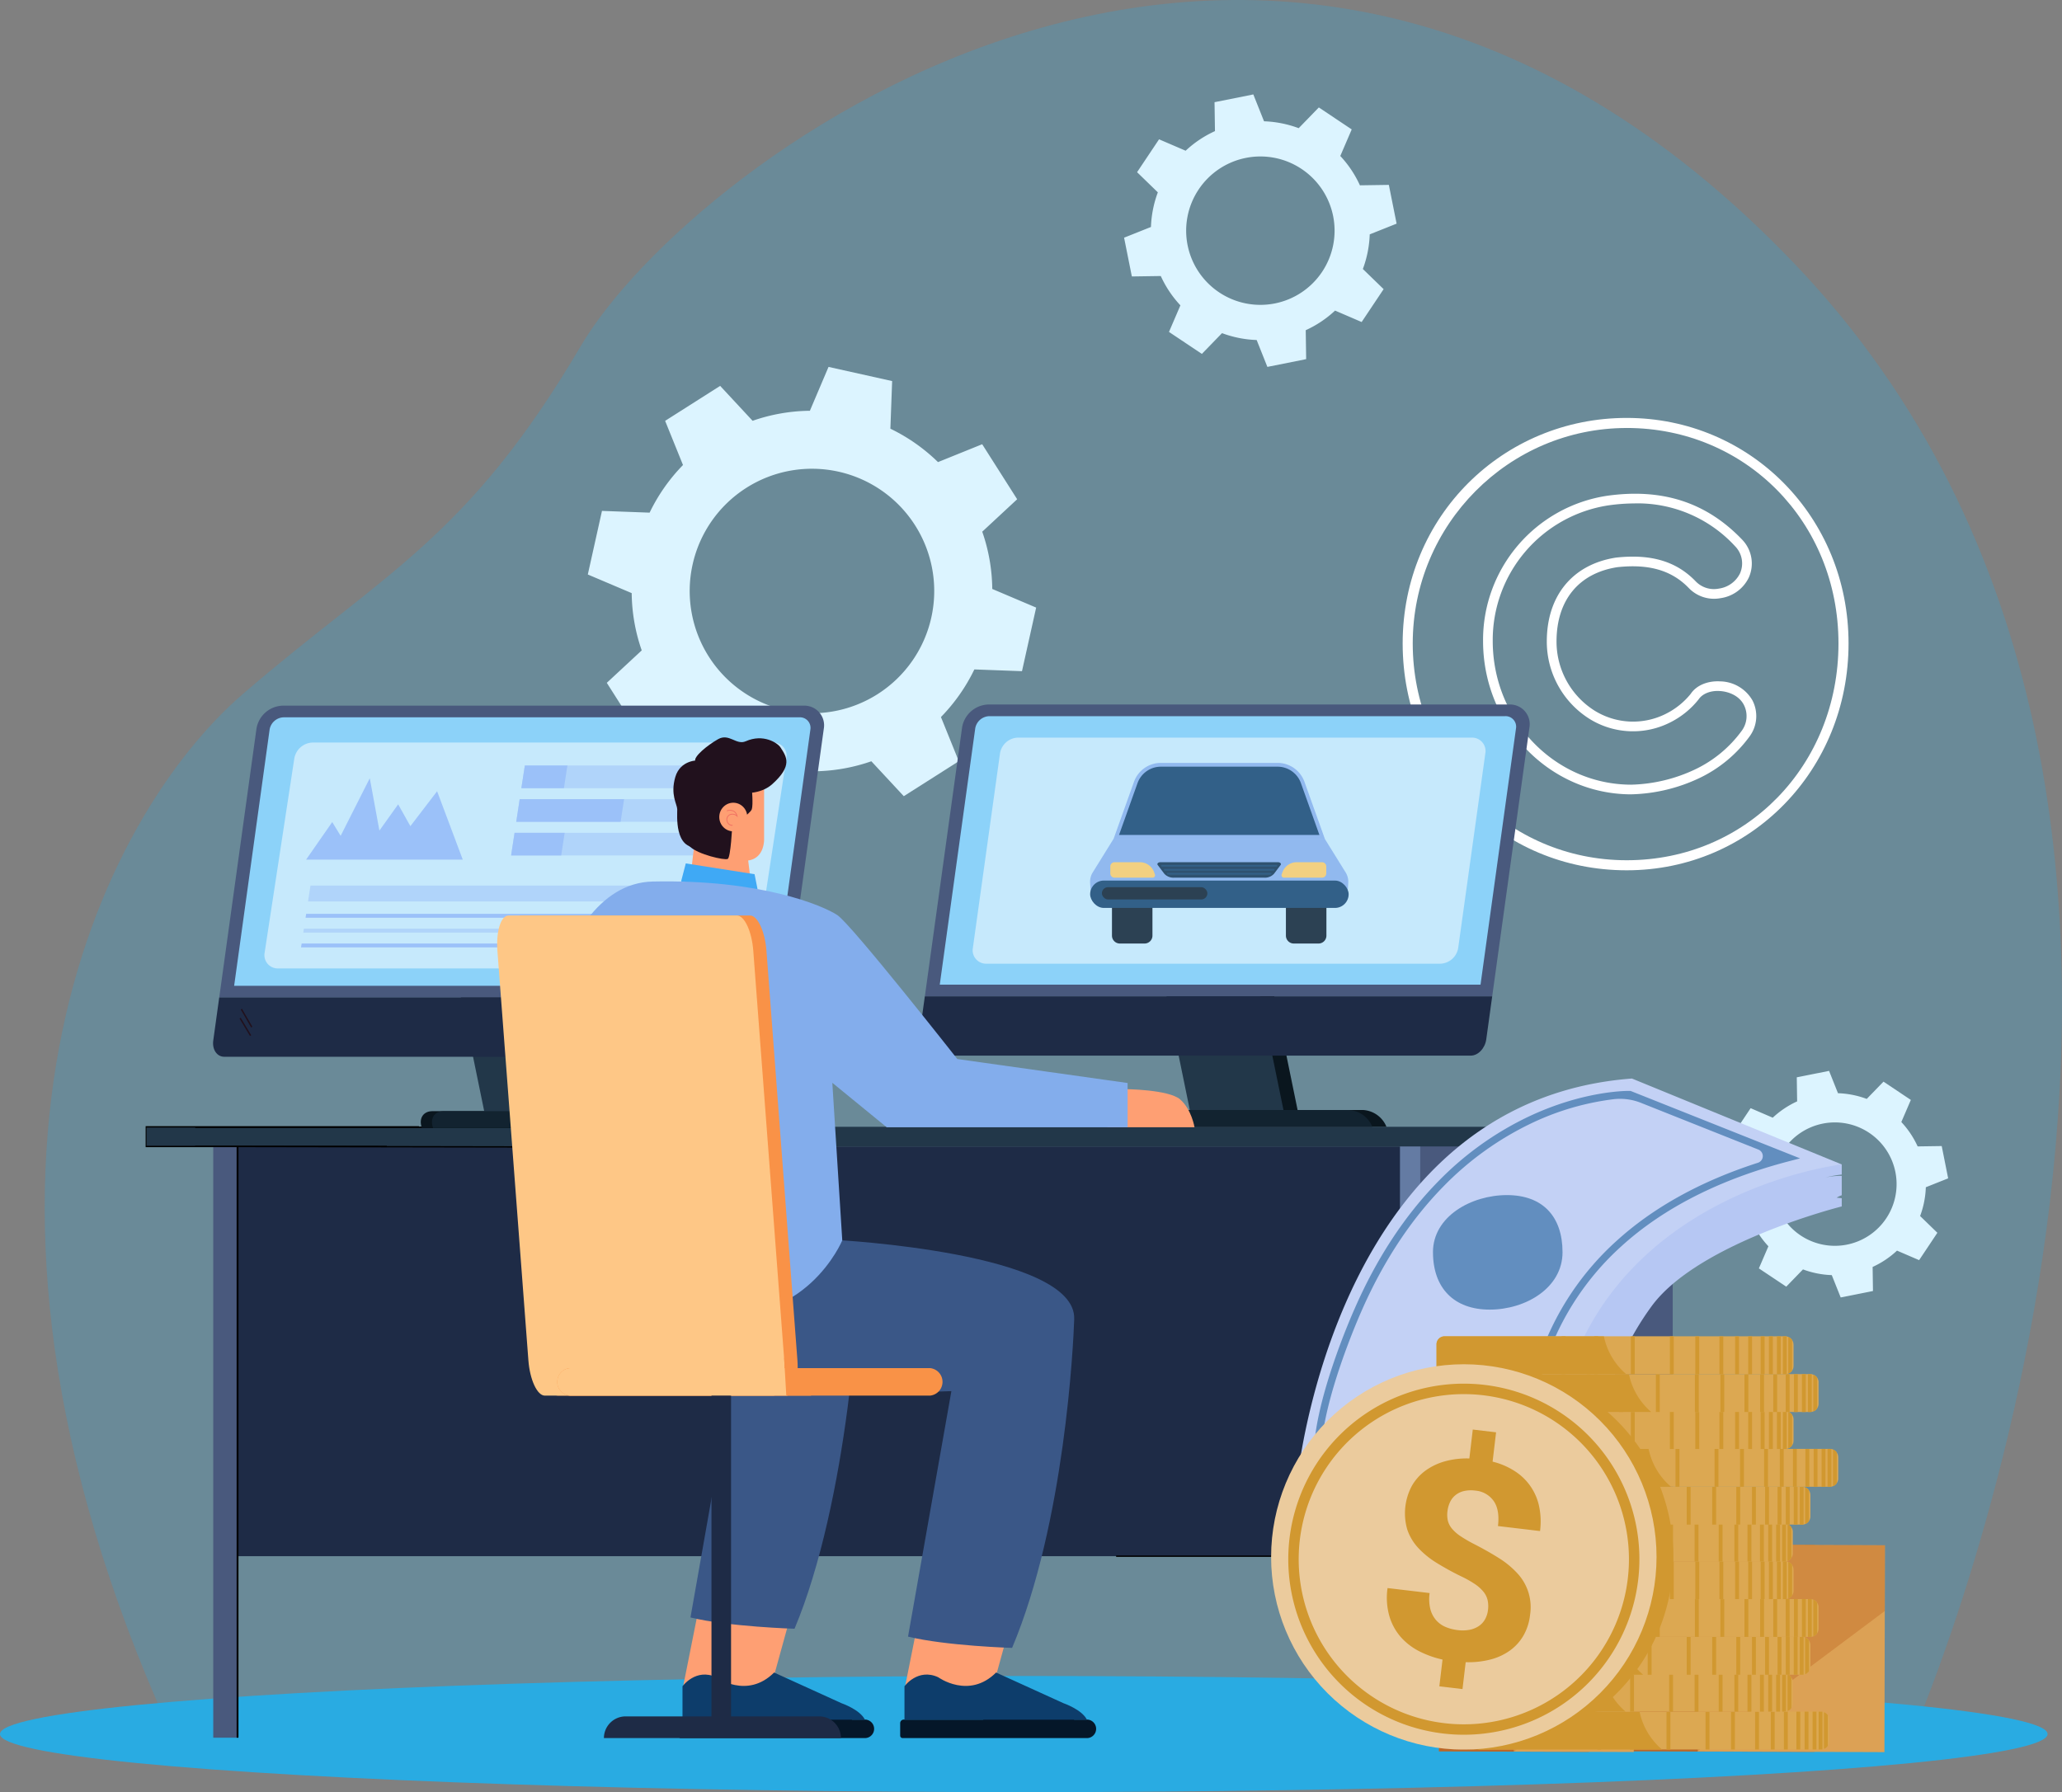 <svg id="fce-vector-graphic" xmlns="http://www.w3.org/2000/svg" xmlns:xlink="http://www.w3.org/1999/xlink" width="547.691" height="476.082" viewBox="0 0 547.691 476.082">
  <rect x="0" y="0" width="547.691" height="476.082" fill="#808080" stroke="none"/>
  <defs>
    <clipPath id="clip-path">
      <rect id="Rectangle_1802" data-name="Rectangle 1802" width="174.335" height="183.672" fill="none"/>
    </clipPath>
    <clipPath id="clip-path-2">
      <rect id="Rectangle_1801" data-name="Rectangle 1801" width="49.874" height="54.957" fill="none"/>
    </clipPath>
    <clipPath id="clip-path-3">
      <rect id="Rectangle_1803" data-name="Rectangle 1803" width="32.049" height="35.312" fill="none"/>
    </clipPath>
    <clipPath id="clip-path-4">
      <path id="Path_7802" data-name="Path 7802" d="M594.6,735.681A51.188,51.188,0,1,0,645.795,684.5h-.007A51.187,51.187,0,0,0,594.6,735.681" transform="translate(-594.6 -684.5)" fill="none"/>
    </clipPath>
    <linearGradient id="linear-gradient" x1="-21.81" y1="2.058" x2="-21.81" y2="2.058" gradientUnits="objectBoundingBox">
      <stop offset="0" stop-color="#dca852"/>
      <stop offset="1" stop-color="#f9ede8"/>
    </linearGradient>
    <clipPath id="clip-path-5">
      <rect id="Rectangle_1804" data-name="Rectangle 1804" width="97.617" height="99.41" fill="none"/>
    </clipPath>
  </defs>
  <g id="_3" data-name="3" transform="translate(-93.79 -146.903)" style="isolation: isolate">
    <g id="Layer_1" transform="translate(93.79 146.903)">
      <path id="Path_7754" data-name="Path 7754" d="M607.965,606.664S714.783,361.732,576,216.783s-293.214-27.249-322.216,22.051c-30.236,51.39-52.5,60.282-89.709,92.4S77.45,458.048,144.636,606.664c259.79-.384,463.336,0,463.336,0Z" transform="translate(-99.528 -146.903)" fill="#29abe2" opacity="0.25"/>
      <ellipse id="Ellipse_153" cx="271.931" cy="15.425" rx="271.931" ry="15.425" transform="translate(0 445.233)" fill="#29abe2"/>
      <path id="Path_7755" data-name="Path 7755" d="M705.937,431.761c-33.37,0-59.507-26.474-59.507-60.276s26.7-59.9,59.507-59.9,58.927,26.312,58.927,59.9S738.977,431.761,705.937,431.761Zm0-117.5c-31.334,0-56.831,25.672-56.831,57.229s24.964,57.6,56.831,57.6,56.251-25.3,56.251-57.6S737.481,314.256,705.937,314.256Z" transform="translate(-273.868 -200.563)" fill="#fff"/>
      <path id="Path_7756" data-name="Path 7756" d="M717.494,421.322c-21.714,0-39.384-18.269-39.384-40.732a38.737,38.737,0,0,1,32.9-38.575c14.69-2.076,26.433,1.733,35.919,11.649a9.121,9.121,0,0,1,1.766,10.065,9.852,9.852,0,0,1-7.523,5.481,9.307,9.307,0,0,1-8.366-2.636c-4.524-4.733-10.571-6.512-19.011-5.6-10.254,1.571-16.173,8.771-16.173,19.746a21.691,21.691,0,0,0,10.092,18.357,19.368,19.368,0,0,0,19.193.728,19.858,19.858,0,0,0,6.357-5.177c1.476-2.231,4.443-3.506,7.84-3.317a10.094,10.094,0,0,1,8.562,5.056h0a9.1,9.1,0,0,1-.762,9.566,35.27,35.27,0,0,1-13.368,11.083,44.571,44.571,0,0,1-18.034,4.3Zm.944-77.284a50.468,50.468,0,0,0-7.052.519,36.187,36.187,0,0,0-30.707,36.033c0,21.04,16.517,38.164,36.822,38.164a41.957,41.957,0,0,0,16.935-4.058,32.677,32.677,0,0,0,12.371-10.247,6.573,6.573,0,0,0,.573-6.9c-1.3-2.521-4.166-3.553-6.418-3.674-2.488-.155-4.611.728-5.622,2.252a22.447,22.447,0,0,1-7.281,5.966,21.888,21.888,0,0,1-21.708-.836,24.259,24.259,0,0,1-11.312-20.535c0-12.2,6.883-20.528,18.4-22.294,9.35-1.018,16.078,1.011,21.215,6.377a6.707,6.707,0,0,0,6.088,1.861,7.372,7.372,0,0,0,5.6-4.011,6.512,6.512,0,0,0-1.308-7.261,35.187,35.187,0,0,0-26.6-11.366Z" transform="translate(-284.191 -210.302)" fill="#fff"/>
      <path id="Path_7757" data-name="Path 7757" d="M583.048,193.076a29.114,29.114,0,0,0-9.2-1.827l-2.845-7.139-5.151,1.031-5.151,1.031.115,7.685a28.943,28.943,0,0,0-7.793,5.211l-7.058-3.034-2.919,4.368-2.919,4.368,5.515,5.353a29.117,29.117,0,0,0-1.827,9.2l-7.139,2.845,1.031,5.15,1.031,5.15,7.685-.115a28.943,28.943,0,0,0,5.211,7.793l-3.034,7.058,4.368,2.919,4.369,2.919,5.353-5.515a29.114,29.114,0,0,0,9.2,1.827l2.845,7.139,5.151-1.031,5.151-1.031-.115-7.685a28.942,28.942,0,0,0,7.793-5.211l7.058,3.04,2.919-4.368,2.919-4.368-5.515-5.353a29.114,29.114,0,0,0,1.827-9.2l7.139-2.845-1.031-5.15L607,208.143l-7.685.115a28.945,28.945,0,0,0-5.211-7.793l3.034-7.058-4.369-2.919-4.368-2.919-5.353,5.515Zm6.222,38.17a19.711,19.711,0,1,1-5.454-27.337A19.708,19.708,0,0,1,589.27,231.246Z" transform="translate(-238.106 -159.027)" fill="#dcf4ff"/>
      <g id="Group_3137" data-name="Group 3137" transform="translate(457.268 284.482)" style="mix-blend-mode: multiply;isolation: isolate">
        <path id="Path_7758" data-name="Path 7758" d="M810.641,576.339A24.159,24.159,0,0,0,803,574.823l-2.366-5.932-4.288.856-4.288.856.094,6.391a24.075,24.075,0,0,0-6.479,4.335L779.8,578.8l-2.427,3.634-2.427,3.634,4.584,4.449a24.158,24.158,0,0,0-1.517,7.645l-5.932,2.366.856,4.288.856,4.288,6.391-.094a24.074,24.074,0,0,0,4.335,6.479l-2.528,5.872,3.634,2.427,3.634,2.427,4.449-4.584a24.158,24.158,0,0,0,7.645,1.517l2.366,5.932,4.288-.856,4.288-.856-.094-6.391a24.075,24.075,0,0,0,6.479-4.335l5.872,2.528,2.427-3.634L829.4,611.9l-4.584-4.449a24.157,24.157,0,0,0,1.517-7.645l5.932-2.366-.856-4.288-.856-4.288-6.391.094a24.074,24.074,0,0,0-4.335-6.479l2.528-5.872-3.634-2.427-3.634-2.427Zm5.171,31.732a16.391,16.391,0,1,1-4.537-22.732,16.393,16.393,0,0,1,4.537,22.732Z" transform="translate(-772.08 -568.89)" fill="#dcf4ff"/>
      </g>
      <path id="Path_7759" data-name="Path 7759" d="M384.368,303.136a47.616,47.616,0,0,0-15.216,2.663l-8.616-9.276-7.308,4.645-7.308,4.645,4.746,11.737A47.738,47.738,0,0,0,341.8,330.2l-12.654-.465-1.881,8.447-1.881,8.447,11.656,4.948a47.615,47.615,0,0,0,2.663,15.216l-9.276,8.616,4.645,7.308,4.645,7.308,11.737-4.746a47.737,47.737,0,0,0,12.647,8.872l-.465,12.654,8.447,1.881,8.447,1.881,4.948-11.656a47.616,47.616,0,0,0,15.216-2.663l8.616,9.276,7.308-4.645,7.308-4.645-4.746-11.737a47.738,47.738,0,0,0,8.872-12.647l12.654.465,1.881-8.447,1.881-8.447-11.656-4.948a47.615,47.615,0,0,0-2.663-15.216l9.276-8.616-4.645-7.308-4.645-7.308-11.737,4.746a47.737,47.737,0,0,0-12.647-8.872l.465-12.654-8.447-1.881-8.447-1.881Zm32.251,54.936a32.475,32.475,0,1,1-24.64-38.757A32.474,32.474,0,0,1,416.619,358.072Z" transform="translate(-169.254 -194.013)" fill="#dcf4ff"/>
      <rect id="Rectangle_1788" data-name="Rectangle 1788" width="359.342" height="108.848" transform="translate(419.213 413.407) rotate(180)" fill="#1e2b46"/>
      <rect id="Rectangle_1789" data-name="Rectangle 1789" width="419.051" height="5.218" transform="translate(457.855 304.558) rotate(180)" fill="#223749"/>
      <rect id="Rectangle_1790" data-name="Rectangle 1790" width="67.058" height="157.063" transform="translate(377.24 304.565)" fill="#49597d"/>
      <rect id="Rectangle_1791" data-name="Rectangle 1791" width="5.393" height="157.063" transform="translate(371.847 304.565)" fill="#647ba3"/>
      <rect id="Rectangle_1792" data-name="Rectangle 1792" width="6.452" height="157.063" transform="translate(56.642 304.565)" fill="#49597d"/>
      <rect id="Rectangle_1793" data-name="Rectangle 1793" width="134.992" height="0.364" transform="translate(51.849 299.28)"/>
      <rect id="Rectangle_1794" data-name="Rectangle 1794" width="0.364" height="135.241" transform="translate(51.851 304.715) rotate(-89.9)"/>
      <path id="Path_7760" data-name="Path 7760" d="M151.17,596.252h64.064v-.364H151.413v-4.854h72.35v-.364H151.17Z" transform="translate(-112.487 -291.505)"/>
      <path id="Path_7761" data-name="Path 7761" d="M752.6,634.258h.364s-.027-34.982-.027-35.588h-.364C752.57,599.27,752.6,634.258,752.6,634.258Z" transform="translate(-308.454 -294.112)"/>
      <path id="Path_7762" data-name="Path 7762" d="M662.473,615.007l6.128-5.488-.243-.27-6.128,5.488Z" transform="translate(-279.017 -297.559)"/>
      <path id="Path_7763" data-name="Path 7763" d="M661.323,621.267l6.128-5.488-.243-.27L661.08,621Z" transform="translate(-278.642 -299.599)"/>
      <rect id="Rectangle_1795" data-name="Rectangle 1795" width="75.383" height="0.364" transform="translate(296.457 413.225)"/>
      <rect id="Rectangle_1796" data-name="Rectangle 1796" width="0.492" height="157.063" transform="translate(62.851 304.565)"/>
      <path id="Path_7764" data-name="Path 7764" d="M262.66,561.019h17.521L270.1,511.88h24.876l10.079,49.139h17.467a7.162,7.162,0,0,1,6.135,4.456H259.882c-.924-2.461.317-4.456,2.784-4.456Z" transform="translate(-147.812 -265.831)" fill="#0a161e"/>
      <path id="Path_7765" data-name="Path 7765" d="M280.305,563.992h24.876L294.489,511.88H269.62Z" transform="translate(-151.084 -265.831)" fill="#223749"/>
      <path id="Path_7766" data-name="Path 7766" d="M180.17,502.5l9.883-71.386a7.29,7.29,0,0,1,6.991-6.141h138.41a5.226,5.226,0,0,1,5.292,6.141L330.863,502.5Z" transform="translate(-121.937 -237.511)" fill="#49597d"/>
      <path id="Path_7767" data-name="Path 7767" d="M330.07,539.97l-1.584,11.44c-.33,2.38-2.171,4.308-4.112,4.308H180.705c-1.942,0-3.243-1.928-2.919-4.308l1.584-11.44H330.063Z" transform="translate(-121.144 -274.984)" fill="#1e2b46"/>
      <path id="Path_7768" data-name="Path 7768" d="M186.04,500.9l9.425-68.1a3.9,3.9,0,0,1,3.8-3.229H336.2a2.8,2.8,0,0,1,2.9,3.229l-9.425,68.1H186.04Z" transform="translate(-123.85 -239.013)" fill="#8cd2f9"/>
      <path id="Path_7769" data-name="Path 7769" d="M264.3,589.226c-.924-2.461.317-4.456,2.784-4.456h59.858a7.162,7.162,0,0,1,6.135,4.456H264.3Z" transform="translate(-149.252 -289.582)" fill="#122330"/>
      <path id="Path_7770" data-name="Path 7770" d="M191.414,549.4l.324-.209-2.771-4.773-.317.209Z" transform="translate(-124.7 -276.434)" fill="#21111d"/>
      <path id="Path_7771" data-name="Path 7771" d="M190.944,552.811l.324-.216-2.791-4.645-.317.216Z" transform="translate(-124.541 -277.584)" fill="#21111d"/>
      <path id="Path_7772" data-name="Path 7772" d="M323.873,499.513H201.609a3.531,3.531,0,0,1-3.573-4.213l7.881-51.586a5.1,5.1,0,0,1,4.861-4.213H333.041a3.531,3.531,0,0,1,3.573,4.213L328.733,495.3A5.1,5.1,0,0,1,323.873,499.513Z" transform="translate(-127.742 -242.246)" fill="#fff" opacity="0.5"/>
      <path id="Path_7773" data-name="Path 7773" d="M359.931,448.55h-59.8l-.924,6.027h59.8Z" transform="translate(-160.726 -245.195)" fill="#9bc1f9" opacity="0.5"/>
      <path id="Path_7774" data-name="Path 7774" d="M357.9,461.81h-59.8l-.917,6.027h59.8Z" transform="translate(-160.068 -249.516)" fill="#9bc1f9" opacity="0.5"/>
      <path id="Path_7775" data-name="Path 7775" d="M355.874,475.07h-59.79l-.924,6.027h59.8Z" transform="translate(-159.407 -253.836)" fill="#9bc1f9" opacity="0.5"/>
      <path id="Path_7776" data-name="Path 7776" d="M311.432,448.55h-11.3l-.924,6.027h11.305Z" transform="translate(-160.726 -245.195)" fill="#9bc1f9"/>
      <path id="Path_7777" data-name="Path 7777" d="M325.835,461.81H298.107l-.917,6.027h27.721Z" transform="translate(-160.068 -249.516)" fill="#9bc1f9"/>
      <path id="Path_7778" data-name="Path 7778" d="M309.391,475.07H296.084l-.924,6.027h13.308Z" transform="translate(-159.407 -253.836)" fill="#9bc1f9"/>
      <path id="Path_7779" data-name="Path 7779" d="M214.39,475.193h41.615l-6.816-18.168-7.1,9.276-3.243-5.8-4.982,6.977-2.555-13.914-7.739,15.31-2.238-3.661Z" transform="translate(-133.088 -246.827)" fill="#9bc1f9"/>
      <path id="Path_7780" data-name="Path 7780" d="M327.022,500.08H215.16l.647-4.2H327.662Z" transform="translate(-133.339 -260.617)" fill="#9bc1f9" opacity="0.5"/>
      <path id="Path_7781" data-name="Path 7781" d="M326.042,508.051H214.18l.155-1.031H326.2Z" transform="translate(-133.019 -264.247)" fill="#9bc1f9"/>
      <path id="Path_7782" data-name="Path 7782" d="M325.152,513.895H213.29l.155-1.025H325.307Z" transform="translate(-132.729 -266.154)" fill="#9bc1f9" opacity="0.5"/>
      <path id="Path_7783" data-name="Path 7783" d="M324.252,519.735H212.39l.162-1.025H324.413Z" transform="translate(-132.436 -268.056)" fill="#9bc1f9"/>
      <path id="Path_7784" data-name="Path 7784" d="M540.66,560.559h17.521L548.1,511.42h24.876l10.079,49.139h17.467a7.162,7.162,0,0,1,6.135,4.456H537.882c-.924-2.461.317-4.456,2.784-4.456Z" transform="translate(-238.398 -265.681)" fill="#0a161e"/>
      <path id="Path_7785" data-name="Path 7785" d="M558.312,563.535h24.876L572.5,511.43H547.62Z" transform="translate(-241.671 -265.684)" fill="#223749"/>
      <path id="Path_7786" data-name="Path 7786" d="M458.18,502.047l9.883-71.386a7.29,7.29,0,0,1,6.991-6.142h138.41a5.226,5.226,0,0,1,5.292,6.142l-9.883,71.386H458.18Z" transform="translate(-212.527 -237.365)" fill="#49597d"/>
      <path id="Path_7787" data-name="Path 7787" d="M608.08,539.52,606.5,550.96c-.33,2.38-2.171,4.308-4.112,4.308H458.715c-1.942,0-3.243-1.928-2.919-4.308l1.584-11.44H608.073Z" transform="translate(-211.734 -274.837)" fill="#1e2b46"/>
      <path id="Path_7788" data-name="Path 7788" d="M464.05,500.445l9.425-68.1a3.9,3.9,0,0,1,3.8-3.229H614.21a2.8,2.8,0,0,1,2.9,3.229l-9.425,68.1H464.05Z" transform="translate(-214.44 -238.863)" fill="#8cd2f9"/>
      <path id="Path_7789" data-name="Path 7789" d="M532.312,588.776c-.924-2.461.317-4.456,2.784-4.456h59.858a7.162,7.162,0,0,1,6.135,4.456H532.312Z" transform="translate(-236.583 -289.436)" fill="#122330"/>
      <path id="Path_7790" data-name="Path 7790" d="M601.245,497.63H480.653a3.56,3.56,0,0,1-3.573-4.213l7.2-51.633a4.973,4.973,0,0,1,4.746-4.213H609.618a3.56,3.56,0,0,1,3.573,4.213l-7.2,51.633a4.973,4.973,0,0,1-4.746,4.213Z" transform="translate(-218.672 -241.617)" fill="#fff" opacity="0.5"/>
      <g id="Group_3138" data-name="Group 3138" transform="translate(289.538 202.668)" opacity="0.8">
        <path id="Path_7791" data-name="Path 7791" d="M531.907,504.32h10.746v7.6a2.1,2.1,0,0,1-2.1,2.1H534a2.1,2.1,0,0,1-2.1-2.1v-7.6h0Z" transform="translate(-526.086 -466.035)" fill="#051729"/>
        <path id="Path_7792" data-name="Path 7792" d="M600.447,504.32h10.746v7.6a2.1,2.1,0,0,1-2.1,2.1h-6.559a2.1,2.1,0,0,1-2.1-2.1v-7.6h0Z" transform="translate(-548.42 -466.035)" fill="#051729"/>
        <path id="Path_7793" data-name="Path 7793" d="M591.179,486.406,585.6,477.42H529.528l-5.575,8.986a4.717,4.717,0,0,0-.667,2.764l.2,3.222h68.163l.2-3.222a4.729,4.729,0,0,0-.667-2.764Z" transform="translate(-523.276 -457.27)" fill="#83adec"/>
        <rect id="Rectangle_1797" data-name="Rectangle 1797" width="68.662" height="7.267" rx="3.634" transform="translate(0.016 31.26)" fill="#0d3d6b"/>
        <path id="Path_7794" data-name="Path 7794" d="M609.454,490.772H599.349a.642.642,0,0,1-.607-.856l.2-.566a4.028,4.028,0,0,1,3.8-2.69h6.708a1.142,1.142,0,0,1,1.139,1.139v1.84a1.142,1.142,0,0,1-1.139,1.139Z" transform="translate(-547.855 -460.281)" fill="#fcc963"/>
        <path id="Path_7795" data-name="Path 7795" d="M532.379,490.772h10.105a.642.642,0,0,0,.607-.856l-.2-.566a4.028,4.028,0,0,0-3.8-2.69h-6.708a1.142,1.142,0,0,0-1.139,1.139v1.84a1.142,1.142,0,0,0,1.139,1.139Z" transform="translate(-525.871 -460.281)" fill="#fcc963"/>
        <path id="Path_7796" data-name="Path 7796" d="M578.173,490.772H554.24a3.325,3.325,0,0,1-2.6-1.031l-1.766-2.346c-.256-.344.142-.735.742-.735h31.173c.6,0,1,.391.742.735l-1.766,2.346a3.293,3.293,0,0,1-2.6,1.031Z" transform="translate(-531.917 -460.281)" fill="#092c4d"/>
        <path id="Path_7797" data-name="Path 7797" d="M581.893,488.188h-30.4a.227.227,0,0,1-.229-.229h0a.227.227,0,0,1,.229-.229h30.4a.227.227,0,0,1,.229.229h0A.227.227,0,0,1,581.893,488.188Z" transform="translate(-532.395 -460.629)" fill="#0d3d6b"/>
        <rect id="Rectangle_1798" data-name="Rectangle 1798" width="29.379" height="0.458" rx="0.229" transform="translate(19.607 28.166)" fill="#0d3d6b"/>
        <path id="Path_7798" data-name="Path 7798" d="M581.1,491.348H553.759a.227.227,0,0,1-.229-.229h0a.227.227,0,0,1,.229-.229H581.1a.227.227,0,0,1,.229.229h0A.227.227,0,0,1,581.1,491.348Z" transform="translate(-533.134 -461.659)" fill="#0d3d6b"/>
        <rect id="Rectangle_1799" data-name="Rectangle 1799" width="28.018" height="3.263" rx="1.631" transform="translate(3.137 33.013)" fill="#051729" style="mix-blend-mode: screen;isolation: isolate"/>
        <path id="Path_7799" data-name="Path 7799" d="M576.1,447.53h-31a7.586,7.586,0,0,0-7.146,5.036l-5.4,15.114h56.089l-5.4-15.114a7.586,7.586,0,0,0-7.146-5.036Z" transform="translate(-526.298 -447.53)" fill="#83adec"/>
        <path id="Path_7800" data-name="Path 7800" d="M534.677,467.161l4.914-13.773a6.6,6.6,0,0,1,6.2-4.368h31a6.589,6.589,0,0,1,6.2,4.368l4.915,13.773H534.67Z" transform="translate(-526.989 -448.016)" fill="#0d3d6b"/>
        <path id="Path_7801" data-name="Path 7801" d="M537.25,478.17l.8,4.031h47.709l.8-4.031Z" transform="translate(-527.83 -457.514)" fill="#83adec"/>
      </g>
      <g id="Group_3033" transform="translate(331.169 280.518)">
        <rect id="Rectangle_1800" data-name="Rectangle 1800" width="174.335" height="184.953" fill="none"/>
        <g id="Group_3032" transform="translate(0 1.274)">
          <rect id="Rectangle_1433" width="54.957" height="61.968" transform="matrix(0.003, -1, 1, 0.003, 88.797, 183.42)" fill="#ba6729"/>
          <path id="Path_7208" d="M762.66,810.507l49.611.189.135-54.957-49.611-.189Z" transform="translate(-642.911 -627.024)" fill="#dca155"/>
          <g id="Group_3016">
            <g id="Group_3140" data-name="Group 3140" clip-path="url(#clip-path)">
              <g id="Group_3015" transform="translate(119.614 128.52)">
                <g id="Group_3014" opacity="0.4">
                  <g id="Group_3013">
                    <g id="Group_3139" data-name="Group 3139" clip-path="url(#clip-path-2)">
                      <g id="Group_3012" transform="translate(-0.007 -0.007)">
                        <path id="Path_7209" d="M762.592,755.537l49.739.189-.04,17.474-49.84,37.287.142-54.957Z" transform="translate(-762.45 -755.53)" fill="#be6722"/>
                      </g>
                    </g>
                  </g>
                </g>
              </g>
            </g>
          </g>
          <rect id="Rectangle_1436" width="35.312" height="39.822" transform="matrix(0.003, -1, 1, 0.003, 51.016, 183.479)" fill="#ba6729"/>
          <path id="Path_7210" d="M690.2,820.052l31.88.121.088-35.312-31.88-.121Z" transform="translate(-619.3 -636.535)" fill="#dca155"/>
          <g id="Group_3027" transform="translate(10.914 4.726)">
            <g id="Group_3026">
              <g id="Group_3019" transform="translate(59.986 143.479)" opacity="0.4">
                <g id="Group_3018">
                  <g id="Group_3141" data-name="Group 3141" clip-path="url(#clip-path-3)">
                    <g id="Group_3017" transform="translate(0 -0.007)">
                      <path id="Path_7211" d="M690.288,784.73l31.961.121-.027,11.225L690.2,820.042Z" transform="translate(-690.2 -784.73)" fill="#be6722"/>
                    </g>
                  </g>
                </g>
              </g>
              <path id="Path_7254" d="M700.664,695.156l14.791-1.274a77.8,77.8,0,0,1,1.746-21.276,74.857,74.857,0,0,1,13.153-29.481c12.667-16.807,50.285-26.211,50.285-26.211v-2.177l-1.355-.148a5.31,5.31,0,0,1,1.355-.64V608.8a18.207,18.207,0,0,0-4.274.418,28.688,28.688,0,0,1,4.274-.769v-2.7c-54.5,1.456-72.276,34.375-77.844,59.844a102.23,102.23,0,0,0-2.137,29.561" transform="translate(-633.532 -582.937)" fill="#b6c7f3"/>
              <path id="Path_7255" d="M604.787,679.349l64.725,4.786c.337-9.971,2.939-20.278,5.454-28.092a132.264,132.264,0,0,1,4.948-13.139c19.362-42.424,69.572-48.175,69.572-48.175l-55.725-22.82c-26.919,2.029-45.808,14.959-59.022,31.186-25.874,31.793-29.959,76.253-29.959,76.253" transform="translate(-602.38 -571.91)" fill="#c3d1f5"/>
              <path id="Path_7257" d="M612.026,685.92l57.687-1.119-.2-1.112a77.778,77.778,0,0,1,3.924-36.31,72.412,72.412,0,0,1,19.631-29.292c11.245-10.234,26.272-17.851,44.662-22.645l2.831-.735-45.02-17.919h-.175c-.485-.013-12.081-.189-26.986,6.863a83.635,83.635,0,0,0-23.905,17.157c-8.892,9.054-16.375,20.447-22.233,33.862-.465,1.031-11.42,25.624-10.84,40.4v.02l.634,10.827Zm55.422-2.993-53.615,1.038-.519-8.973c-.229-5.9,1.537-14.6,5.117-25.152,2.717-8.016,5.535-14.319,5.562-14.386,5.757-13.186,13.092-24.364,21.8-33.242a81.974,81.974,0,0,1,23.312-16.78,70.5,70.5,0,0,1,21.964-6.445,15,15,0,0,1,7.22.964l31.2,12.418a1.862,1.862,0,0,1-.121,3.506c-15.175,4.888-27.809,11.879-37.631,20.831a74.2,74.2,0,0,0-20.13,30.107,81.9,81.9,0,0,0-4.672,26.049,69.563,69.563,0,0,0,.526,10.052" transform="translate(-604.53 -573.499)" fill="#628ebf"/>
              <path id="Path_7258" d="M658.377,633.022c0,9.5,5.568,15.242,15.067,15.242s19.341-5.744,19.341-15.242-5.265-15.182-14.764-15.182-19.651,5.683-19.651,15.182" transform="translate(-619.842 -586.876)" fill="#628ebf"/>
              <path id="Path_7259" d="M768.662,823.578v5.676a2.123,2.123,0,0,1-.378,1.22,2.181,2.181,0,0,1-1.025.816,2.057,2.057,0,0,1-.4.115,1.851,1.851,0,0,1-.384.034H676.034a2.19,2.19,0,0,1-2.184-2.076v-5.906a2.2,2.2,0,0,1,2.184-2.076h90.444a2.469,2.469,0,0,1,.384.034,2.061,2.061,0,0,1,.4.115,2.194,2.194,0,0,1,1.4,2.036" transform="translate(-624.887 -653.2)" fill="#dca852"/>
              <path id="Path_7260" d="M724.246,831.448H675.788a2.076,2.076,0,0,1-1.948-2.076v-5.906a2.076,2.076,0,0,1,1.948-2.076h42.505a17.99,17.99,0,0,0,5.953,10.052" transform="translate(-624.883 -653.203)" fill="#d19830"/>
              <rect id="Rectangle_1440" width="1.025" height="10.052" transform="translate(131.742 168.193)" fill="#d19830"/>
              <rect id="Rectangle_1441" width="1.031" height="10.052" transform="translate(128.264 168.193)" fill="#d19830"/>
              <rect id="Rectangle_1442" width="1.025" height="10.052" transform="translate(124.091 168.193)" fill="#d19830"/>
              <rect id="Rectangle_1443" width="1.025" height="10.052" transform="translate(117.7 168.193)" fill="#d19830"/>
              <rect id="Rectangle_1444" width="1.031" height="10.052" transform="translate(110.931 168.193)" fill="#d19830"/>
              <rect id="Rectangle_1445" width="1.031" height="10.052" transform="translate(100.563 168.193)" fill="#d19830"/>
              <rect id="Rectangle_1446" width="1.031" height="10.052" transform="translate(90.855 168.193)" fill="#d19830"/>
              <rect id="Rectangle_1447" width="1.025" height="10.052" transform="translate(82.186 168.193)" fill="#d19830"/>
              <rect id="Rectangle_1448" width="1.031" height="10.052" transform="translate(135.059 168.193)" fill="#d19830"/>
              <rect id="Rectangle_1449" width="1.031" height="10.052" transform="translate(137.243 168.193)" fill="#d19830"/>
              <rect id="Rectangle_1450" width="1.031" height="10.052" transform="translate(139.36 168.193)" fill="#d19830"/>
              <path id="Path_7261" d="M811.335,821.434v9.984a1.854,1.854,0,0,1-.384.034h-.64V821.4h.64a2.468,2.468,0,0,1,.384.034" transform="translate(-669.352 -653.207)" fill="#d19830"/>
              <path id="Path_7262" d="M813.445,822.432v8.123a2.18,2.18,0,0,1-1.025.816V821.61a2.18,2.18,0,0,1,1.025.816" transform="translate(-670.04 -653.275)" fill="#d19830"/>
              <path id="Path_7263" d="M754.322,808.668v5.676a2.124,2.124,0,0,1-.378,1.22,2.181,2.181,0,0,1-1.025.816,2.058,2.058,0,0,1-.4.115,1.851,1.851,0,0,1-.384.034H661.694a2.19,2.19,0,0,1-2.184-2.076v-5.906a2.2,2.2,0,0,1,2.184-2.076h90.444a1.515,1.515,0,0,1,.175.007.276.276,0,0,1,.074.007.336.336,0,0,1,.081.013h.061a3.881,3.881,0,0,1,.4.121l.054.02.054.027.108.054.061.034a.3.3,0,0,1,.054.034.88.88,0,0,1,.1.067c.034.027.074.054.115.081s.054.047.088.067h0l.054.054.162.162c.014.013.027.034.04.047a.372.372,0,0,1,.041.054c.027.034.054.074.081.115a2.191,2.191,0,0,1,.378,1.22" transform="translate(-620.214 -648.342)" fill="#dca852"/>
              <path id="Path_7264" d="M709.906,816.528H661.448a2.076,2.076,0,0,1-1.948-2.076v-5.906a2.076,2.076,0,0,1,1.948-2.076h42.505c.02.081.04.162.061.249a17.984,17.984,0,0,0,5.892,9.809" transform="translate(-620.211 -648.342)" fill="#d19830"/>
              <rect id="Rectangle_1451" width="1.025" height="10.052" transform="translate(122.075 158.135)" fill="#d19830"/>
              <rect id="Rectangle_1452" width="1.025" height="10.052" transform="translate(118.596 158.135)" fill="#d19830"/>
              <rect id="Rectangle_1453" width="1.025" height="10.052" transform="translate(114.423 158.135)" fill="#d19830"/>
              <rect id="Rectangle_1454" width="1.031" height="10.052" transform="translate(108.026 158.135)" fill="#d19830"/>
              <rect id="Rectangle_1455" width="1.031" height="10.052" transform="translate(101.264 158.135)" fill="#d19830"/>
              <rect id="Rectangle_1456" width="1.025" height="10.052" transform="translate(90.896 158.135)" fill="#d19830"/>
              <rect id="Rectangle_1457" width="1.031" height="10.052" transform="translate(81.188 158.135)" fill="#d19830"/>
              <rect id="Rectangle_1458" width="1.025" height="10.052" transform="translate(72.518 158.135)" fill="#d19830"/>
              <rect id="Rectangle_1459" width="1.031" height="10.052" transform="translate(125.385 158.135)" fill="#d19830"/>
              <rect id="Rectangle_1460" width="1.031" height="10.052" transform="translate(127.576 158.135)" fill="#d19830"/>
              <rect id="Rectangle_1461" width="1.031" height="10.052" transform="translate(129.686 158.135)" fill="#d19830"/>
              <path id="Path_7265" d="M796.975,806.514V816.5a1.856,1.856,0,0,1-.384.034h-.641V806.48h.641a2.47,2.47,0,0,1,.384.034" transform="translate(-664.673 -648.345)" fill="#d19830"/>
              <path id="Path_7266" d="M799.095,807.512v8.124a2.181,2.181,0,0,1-1.025.816V806.69a2.18,2.18,0,0,1,1.025.816" transform="translate(-665.364 -648.413)" fill="#d19830"/>
              <path id="Path_7267" d="M761.248,794.114v5.676a2.123,2.123,0,0,1-.377,1.22,2.181,2.181,0,0,1-1.025.816,2.061,2.061,0,0,1-.4.115,2.47,2.47,0,0,1-.384.034H668.62a2.2,2.2,0,0,1-2.184-1.982.508.508,0,0,0-.007-.1.652.652,0,0,1,0-.115v-5.791a2.2,2.2,0,0,1,2.184-2.076h90.444a2.467,2.467,0,0,1,.384.034,2.059,2.059,0,0,1,.4.115,2.212,2.212,0,0,1,1.4,2.043" transform="translate(-622.467 -643.597)" fill="#dca852"/>
              <path id="Path_7268" d="M716.831,801.985H668.374a1.788,1.788,0,0,1-.9-.249A2.211,2.211,0,0,1,666.425,800a.508.508,0,0,0-.007-.1.652.652,0,0,1,0-.115V794a2.076,2.076,0,0,1,1.948-2.076h42.505a18.119,18.119,0,0,0,5.656,9.809c.1.081.2.169.3.249" transform="translate(-622.464 -643.601)" fill="#d19830"/>
              <rect id="Rectangle_1462" width="1.031" height="10.052" transform="translate(126.747 148.333)" fill="#d19830"/>
              <rect id="Rectangle_1463" width="1.031" height="10.052" transform="translate(123.268 148.333)" fill="#d19830"/>
              <rect id="Rectangle_1464" width="1.031" height="10.052" transform="translate(119.095 148.333)" fill="#d19830"/>
              <rect id="Rectangle_1465" width="1.031" height="10.052" transform="translate(112.698 148.333)" fill="#d19830"/>
              <rect id="Rectangle_1466" width="1.031" height="10.052" transform="translate(105.936 148.333)" fill="#d19830"/>
              <rect id="Rectangle_1467" width="1.031" height="10.052" transform="translate(95.567 148.333)" fill="#d19830"/>
              <rect id="Rectangle_1468" width="1.025" height="10.052" transform="translate(85.86 148.333)" fill="#d19830"/>
              <rect id="Rectangle_1469" width="1.025" height="10.052" transform="translate(77.19 148.333)" fill="#d19830"/>
              <rect id="Rectangle_1470" width="1.025" height="10.052" transform="translate(130.064 148.333)" fill="#d19830"/>
              <rect id="Rectangle_1471" width="1.031" height="10.052" transform="translate(132.248 148.333)" fill="#d19830"/>
              <rect id="Rectangle_1472" width="1.025" height="10.052" transform="translate(134.358 148.333)" fill="#d19830"/>
              <path id="Path_7269" d="M803.915,791.974v9.984a1.85,1.85,0,0,1-.384.034h-.64V791.94h.64a2.46,2.46,0,0,1,.384.034" transform="translate(-666.934 -643.607)" fill="#d19830"/>
              <path id="Path_7270" d="M806.025,792.973V801.1a2.181,2.181,0,0,1-1.025.816V792.15a2.18,2.18,0,0,1,1.025.816" transform="translate(-667.622 -643.675)" fill="#d19830"/>
              <path id="Path_7271" d="M764.462,779.208v5.676a2.123,2.123,0,0,1-.378,1.22,2.181,2.181,0,0,1-1.025.816,2.057,2.057,0,0,1-.4.115,2.461,2.461,0,0,1-.384.034H671.834a2.19,2.19,0,0,1-2.184-2.076v-5.906a2.2,2.2,0,0,1,1.928-2.063,1.673,1.673,0,0,1,.256-.013h90.451a2.469,2.469,0,0,1,.384.034,2.061,2.061,0,0,1,.4.115,2.212,2.212,0,0,1,1.4,2.043" transform="translate(-623.518 -638.742)" fill="#dca852"/>
              <path id="Path_7272" d="M720.046,787.078H671.588A2.076,2.076,0,0,1,669.64,785V779.1a2.114,2.114,0,0,1,1.719-2.063,1.307,1.307,0,0,1,.229-.013h42.505v.013a18.043,18.043,0,0,0,5.946,10.038" transform="translate(-623.515 -638.745)" fill="#d19830"/>
              <rect id="Rectangle_1473" width="1.031" height="10.052" transform="translate(128.918 138.275)" fill="#d19830"/>
              <rect id="Rectangle_1474" width="1.031" height="10.052" transform="translate(125.432 138.275)" fill="#d19830"/>
              <rect id="Rectangle_1475" width="1.031" height="10.052" transform="translate(121.259 138.275)" fill="#d19830"/>
              <rect id="Rectangle_1476" width="1.031" height="10.052" transform="translate(114.868 138.275)" fill="#d19830"/>
              <rect id="Rectangle_1477" width="1.031" height="10.052" transform="translate(108.1 138.275)" fill="#d19830"/>
              <rect id="Rectangle_1478" width="1.031" height="10.052" transform="translate(97.731 138.275)" fill="#d19830"/>
              <rect id="Rectangle_1479" width="1.025" height="10.052" transform="translate(88.024 138.275)" fill="#d19830"/>
              <rect id="Rectangle_1480" width="1.031" height="10.052" transform="translate(79.354 138.275)" fill="#d19830"/>
              <rect id="Rectangle_1481" width="1.025" height="10.052" transform="translate(132.228 138.275)" fill="#d19830"/>
              <rect id="Rectangle_1482" width="1.025" height="10.052" transform="translate(134.412 138.275)" fill="#d19830"/>
              <rect id="Rectangle_1483" width="1.031" height="10.052" transform="translate(136.529 138.275)" fill="#d19830"/>
              <path id="Path_7273" d="M807.125,777.054v9.984a1.85,1.85,0,0,1-.384.034H806.1V777.02h.641a2.475,2.475,0,0,1,.384.034" transform="translate(-667.98 -638.745)" fill="#d19830"/>
              <path id="Path_7274" d="M809.245,778.063v8.123a2.18,2.18,0,0,1-1.025.816V777.24a2.18,2.18,0,0,1,1.025.816" transform="translate(-668.671 -638.817)" fill="#d19830"/>
              <path id="Path_7275" d="M754.6,764.321V770a2.123,2.123,0,0,1-.378,1.22,2.181,2.181,0,0,1-1.025.816,2.057,2.057,0,0,1-.4.115l-.128.02h-.074l-.074.013H661.954a2.19,2.19,0,0,1-2.184-2.076v-5.993a2.2,2.2,0,0,1,1.638-1.915l.067-.013a2.252,2.252,0,0,1,.472-.054h90.444a1.82,1.82,0,0,1,.2.007.386.386,0,0,1,.088.007h0l.1.02a2.059,2.059,0,0,1,.4.115,2.194,2.194,0,0,1,1.4,2.036" transform="translate(-620.299 -633.893)" fill="#dca852"/>
              <path id="Path_7276" d="M710.186,772.192H661.728a2.076,2.076,0,0,1-1.948-2.076v-5.993a2.129,2.129,0,0,1,1.517-1.928l.081-.02a1.486,1.486,0,0,1,.344-.034h42.5a.364.364,0,0,1,.014.074,17.976,17.976,0,0,0,5.912,9.964l.02.013" transform="translate(-620.302 -633.897)" fill="#d19830"/>
              <rect id="Rectangle_1484" width="1.025" height="10.052" transform="translate(122.264 128.237)" fill="#d19830"/>
              <rect id="Rectangle_1485" width="1.031" height="10.052" transform="translate(118.785 128.237)" fill="#d19830"/>
              <rect id="Rectangle_1486" width="1.031" height="10.052" transform="translate(114.612 128.237)" fill="#d19830"/>
              <rect id="Rectangle_1487" width="1.031" height="10.052" transform="translate(108.214 128.237)" fill="#d19830"/>
              <rect id="Rectangle_1488" width="1.031" height="10.052" transform="translate(101.453 128.237)" fill="#d19830"/>
              <rect id="Rectangle_1489" width="1.031" height="10.052" transform="translate(91.084 128.237)" fill="#d19830"/>
              <rect id="Rectangle_1490" width="1.025" height="10.052" transform="translate(81.377 128.237)" fill="#d19830"/>
              <rect id="Rectangle_1491" width="1.031" height="10.052" transform="translate(72.707 128.237)" fill="#d19830"/>
              <rect id="Rectangle_1492" width="1.031" height="10.052" transform="translate(125.574 128.237)" fill="#d19830"/>
              <rect id="Rectangle_1493" width="1.031" height="10.052" transform="translate(127.765 128.237)" fill="#d19830"/>
              <rect id="Rectangle_1494" width="1.025" height="10.052" transform="translate(129.882 128.237)" fill="#d19830"/>
              <path id="Path_7277" d="M797.265,762.174v9.984a1.854,1.854,0,0,1-.384.034h-.641V762.14h.641a2.468,2.468,0,0,1,.384.034" transform="translate(-664.767 -633.897)" fill="#d19830"/>
              <path id="Path_7278" d="M799.375,763.172V771.3a2.181,2.181,0,0,1-1.025.816V762.35a2.181,2.181,0,0,1,1.025.816" transform="translate(-665.455 -633.965)" fill="#d19830"/>
              <path id="Path_7279" d="M754.322,749.511v5.676a2.123,2.123,0,0,1-.378,1.22,2.236,2.236,0,0,1-1.025.822,1.816,1.816,0,0,1-.31.094h0l-.088.02a2.468,2.468,0,0,1-.384.034H661.694a1.333,1.333,0,0,1-.283-.02.305.305,0,0,1-.108-.02,2.189,2.189,0,0,1-1.793-2.036V749.4a2.2,2.2,0,0,1,2.184-2.076h90.444a1.53,1.53,0,0,1,.175.007h.074l.081.02c.027.007.04,0,.061.007a2.061,2.061,0,0,1,.4.115.454.454,0,0,1,.054.02l.054.027c.04.02.074.034.108.054s.081.041.121.067.067.04.1.067.074.054.115.081.054.047.088.067h0l.054.054.162.162c.013.013.027.034.04.047l.04.054c.027.034.054.074.081.115a2.191,2.191,0,0,1,.378,1.22" transform="translate(-620.214 -629.068)" fill="#dca852"/>
              <path id="Path_7280" d="M709.9,757.382H661.33a.926.926,0,0,1-.128-.013,2.107,2.107,0,0,1-1.712-2.056v-5.906a2.076,2.076,0,0,1,1.948-2.076h42.505c.02.081.04.162.061.249a17.986,17.986,0,0,0,5.8,9.735c.027.027.061.047.088.074" transform="translate(-620.207 -629.071)" fill="#d19830"/>
              <rect id="Rectangle_1495" width="1.025" height="10.052" transform="translate(122.075 118.259)" fill="#d19830"/>
              <rect id="Rectangle_1496" width="1.025" height="10.052" transform="translate(118.596 118.259)" fill="#d19830"/>
              <rect id="Rectangle_1497" width="1.025" height="10.052" transform="translate(114.423 118.259)" fill="#d19830"/>
              <rect id="Rectangle_1498" width="1.031" height="10.052" transform="translate(108.026 118.259)" fill="#d19830"/>
              <rect id="Rectangle_1499" width="1.031" height="10.052" transform="translate(101.264 118.259)" fill="#d19830"/>
              <rect id="Rectangle_1500" width="1.025" height="10.052" transform="translate(90.896 118.259)" fill="#d19830"/>
              <rect id="Rectangle_1501" width="1.031" height="10.052" transform="translate(81.188 118.259)" fill="#d19830"/>
              <rect id="Rectangle_1502" width="1.025" height="10.052" transform="translate(72.518 118.259)" fill="#d19830"/>
              <rect id="Rectangle_1503" width="1.031" height="10.052" transform="translate(125.385 118.259)" fill="#d19830"/>
              <rect id="Rectangle_1504" width="1.031" height="10.052" transform="translate(127.576 118.259)" fill="#d19830"/>
              <rect id="Rectangle_1505" width="1.031" height="10.052" transform="translate(129.686 118.259)" fill="#d19830"/>
              <path id="Path_7281" d="M796.975,747.364v9.984a1.856,1.856,0,0,1-.384.034h-.641V747.33h.641a2.462,2.462,0,0,1,.384.034" transform="translate(-664.673 -629.071)" fill="#d19830"/>
              <path id="Path_7282" d="M799.095,748.362v8.123a2.18,2.18,0,0,1-1.025.816V747.54a2.18,2.18,0,0,1,1.025.816" transform="translate(-665.364 -629.139)" fill="#d19830"/>
              <path id="Path_7283" d="M761.248,734.964v5.676a2.123,2.123,0,0,1-.377,1.22,2.181,2.181,0,0,1-1.025.816,2.061,2.061,0,0,1-.4.115,2.47,2.47,0,0,1-.384.034H668.62a2.2,2.2,0,0,1-2.184-1.982.509.509,0,0,0-.007-.1.652.652,0,0,1,0-.115v-5.791a2.2,2.2,0,0,1,2.184-2.076h90.444a2.467,2.467,0,0,1,.384.034,2.064,2.064,0,0,1,.4.115,2.212,2.212,0,0,1,1.4,2.043" transform="translate(-622.467 -624.323)" fill="#dca852"/>
              <path id="Path_7284" d="M716.831,742.825H668.374a1.787,1.787,0,0,1-.9-.249,2.211,2.211,0,0,1-1.045-1.733.509.509,0,0,0-.007-.1.652.652,0,0,1,0-.115v-5.791a2.076,2.076,0,0,1,1.948-2.076h42.505a18.119,18.119,0,0,0,5.656,9.809c.1.088.2.169.3.249" transform="translate(-622.464 -624.323)" fill="#d19830"/>
              <rect id="Rectangle_1506" width="1.031" height="10.052" transform="translate(126.747 108.45)" fill="#d19830"/>
              <rect id="Rectangle_1507" width="1.031" height="10.052" transform="translate(123.268 108.45)" fill="#d19830"/>
              <rect id="Rectangle_1508" width="1.031" height="10.052" transform="translate(119.095 108.45)" fill="#d19830"/>
              <rect id="Rectangle_1509" width="1.031" height="10.052" transform="translate(112.698 108.45)" fill="#d19830"/>
              <rect id="Rectangle_1510" width="1.031" height="10.052" transform="translate(105.936 108.45)" fill="#d19830"/>
              <rect id="Rectangle_1511" width="1.031" height="10.052" transform="translate(95.567 108.45)" fill="#d19830"/>
              <rect id="Rectangle_1512" width="1.025" height="10.052" transform="translate(85.86 108.45)" fill="#d19830"/>
              <rect id="Rectangle_1513" width="1.025" height="10.052" transform="translate(77.19 108.45)" fill="#d19830"/>
              <rect id="Rectangle_1514" width="1.025" height="10.052" transform="translate(130.064 108.45)" fill="#d19830"/>
              <rect id="Rectangle_1515" width="1.031" height="10.052" transform="translate(132.248 108.45)" fill="#d19830"/>
              <rect id="Rectangle_1516" width="1.025" height="10.052" transform="translate(134.358 108.45)" fill="#d19830"/>
              <path id="Path_7285" d="M803.915,732.814V742.8a1.854,1.854,0,0,1-.384.034h-.64V732.78h.64a2.475,2.475,0,0,1,.384.034" transform="translate(-666.934 -624.33)" fill="#d19830"/>
              <path id="Path_7286" d="M806.025,733.813v8.123a2.181,2.181,0,0,1-1.025.816V732.99a2.181,2.181,0,0,1,1.025.816" transform="translate(-667.622 -624.398)" fill="#d19830"/>
              <path id="Path_7287" d="M772.209,720.048v5.676a2.123,2.123,0,0,1-.378,1.22,2.18,2.18,0,0,1-1.025.816,2,2,0,0,1-.4.115,1.855,1.855,0,0,1-.384.034H679.574a2.19,2.19,0,0,1-2.184-2.076v-5.906a2.2,2.2,0,0,1,1.928-2.063,1.673,1.673,0,0,1,.256-.013h90.444a2.468,2.468,0,0,1,.384.034,2.277,2.277,0,0,1,.4.115,2.194,2.194,0,0,1,1.4,2.036" transform="translate(-626.04 -619.465)" fill="#dca852"/>
              <path id="Path_7288" d="M727.8,727.918H679.338a2.076,2.076,0,0,1-1.948-2.076v-5.906a2.108,2.108,0,0,1,1.719-2.063,1.3,1.3,0,0,1,.229-.014h42.505v.014a18.043,18.043,0,0,0,5.946,10.038" transform="translate(-626.04 -619.468)" fill="#d19830"/>
              <rect id="Rectangle_1517" width="1.025" height="10.052" transform="translate(134.142 98.399)" fill="#d19830"/>
              <rect id="Rectangle_1518" width="1.031" height="10.052" transform="translate(130.657 98.399)" fill="#d19830"/>
              <rect id="Rectangle_1519" width="1.031" height="10.052" transform="translate(126.484 98.399)" fill="#d19830"/>
              <rect id="Rectangle_1520" width="1.025" height="10.052" transform="translate(120.093 98.399)" fill="#d19830"/>
              <rect id="Rectangle_1521" width="1.031" height="10.052" transform="translate(113.324 98.399)" fill="#d19830"/>
              <rect id="Rectangle_1522" width="1.031" height="10.052" transform="translate(102.956 98.399)" fill="#d19830"/>
              <rect id="Rectangle_1523" width="1.031" height="10.052" transform="translate(93.248 98.399)" fill="#d19830"/>
              <rect id="Rectangle_1524" width="1.025" height="10.052" transform="translate(84.585 98.399)" fill="#d19830"/>
              <rect id="Rectangle_1525" width="1.031" height="10.052" transform="translate(137.452 98.399)" fill="#d19830"/>
              <rect id="Rectangle_1526" width="1.031" height="10.052" transform="translate(139.636 98.399)" fill="#d19830"/>
              <rect id="Rectangle_1527" width="1.031" height="10.052" transform="translate(141.753 98.399)" fill="#d19830"/>
              <path id="Path_7289" d="M814.871,717.9v9.984a1.851,1.851,0,0,1-.384.034h-.647V717.87h.641a2.477,2.477,0,0,1,.384.034" transform="translate(-670.502 -619.471)" fill="#d19830"/>
              <path id="Path_7290" d="M816.995,718.906v8.123a2.181,2.181,0,0,1-1.025.816V718.09a2.181,2.181,0,0,1,1.025.816" transform="translate(-671.196 -619.543)" fill="#d19830"/>
              <path id="Path_7291" d="M754.6,705.158v5.676a2.123,2.123,0,0,1-.377,1.22,2.181,2.181,0,0,1-1.025.816,2.056,2.056,0,0,1-.4.115l-.128.02a.579.579,0,0,1-.1.007H661.964a2.19,2.19,0,0,1-2.184-2.076v-5.9a2.2,2.2,0,0,1,2.184-2.076h90.558a1.169,1.169,0,0,1,.263.034,2.062,2.062,0,0,1,.4.115,1.62,1.62,0,0,1,.189.088c.04.02.074.04.115.061a.021.021,0,0,1,.013.007c.041.02.074.047.108.067a.1.1,0,0,1,.02.013.977.977,0,0,1,.1.074,2.855,2.855,0,0,1,.216.189.616.616,0,0,1,.061.067l.013.013.041.04h.007a.765.765,0,0,0,.067.088.629.629,0,0,1,.088.121,2.191,2.191,0,0,1,.378,1.22" transform="translate(-620.302 -614.613)" fill="#dca852"/>
              <path id="Path_7292" d="M710.186,713.032H661.728a2.076,2.076,0,0,1-1.948-2.076v-5.9a2.076,2.076,0,0,1,1.948-2.076h42.505c.013.074.034.155.054.236a17.923,17.923,0,0,0,5.879,9.809l.02.014" transform="translate(-620.302 -614.619)" fill="#d19830"/>
              <rect id="Rectangle_1528" width="1.025" height="10.052" transform="translate(122.264 88.361)" fill="#d19830"/>
              <rect id="Rectangle_1529" width="1.031" height="10.052" transform="translate(118.785 88.361)" fill="#d19830"/>
              <rect id="Rectangle_1530" width="1.031" height="10.052" transform="translate(114.612 88.361)" fill="#d19830"/>
              <rect id="Rectangle_1531" width="1.031" height="10.052" transform="translate(108.214 88.361)" fill="#d19830"/>
              <rect id="Rectangle_1532" width="1.031" height="10.052" transform="translate(101.453 88.361)" fill="#d19830"/>
              <rect id="Rectangle_1533" width="1.031" height="10.052" transform="translate(91.084 88.361)" fill="#d19830"/>
              <rect id="Rectangle_1534" width="1.025" height="10.052" transform="translate(81.377 88.361)" fill="#d19830"/>
              <rect id="Rectangle_1535" width="1.031" height="10.052" transform="translate(72.707 88.361)" fill="#d19830"/>
              <rect id="Rectangle_1536" width="1.031" height="10.052" transform="translate(125.574 88.361)" fill="#d19830"/>
              <rect id="Rectangle_1537" width="1.031" height="10.052" transform="translate(127.765 88.361)" fill="#d19830"/>
              <rect id="Rectangle_1538" width="1.025" height="10.052" transform="translate(129.882 88.361)" fill="#d19830"/>
              <path id="Path_7293" d="M797.265,703.014V713a1.85,1.85,0,0,1-.384.034h-.641V702.98h.641a2.46,2.46,0,0,1,.384.034" transform="translate(-664.767 -614.619)" fill="#d19830"/>
              <path id="Path_7294" d="M799.375,704.012v8.123a2.181,2.181,0,0,1-1.025.816V703.19a2.181,2.181,0,0,1,1.025.816" transform="translate(-665.455 -614.688)" fill="#d19830"/>
              <path id="Path_7295" d="M764.469,690.588v5.676a2.123,2.123,0,0,1-.378,1.22,2.18,2.18,0,0,1-1.025.816,2.057,2.057,0,0,1-.4.115,2.461,2.461,0,0,1-.384.034H671.841a2.107,2.107,0,0,1-.971-.236,2.18,2.18,0,0,1-1.2-1.753v-5.993A2.2,2.2,0,0,1,671.6,688.4a1.667,1.667,0,0,1,.256-.014H762.3a2.476,2.476,0,0,1,.384.034,2.066,2.066,0,0,1,.4.115,2.194,2.194,0,0,1,1.4,2.036" transform="translate(-623.524 -609.865)" fill="#dca852"/>
              <path id="Path_7296" d="M720.049,698.462H671.592a1.782,1.782,0,0,1-.87-.229,2.2,2.2,0,0,1-1.072-1.753v-5.993a2.114,2.114,0,0,1,1.719-2.063,1.313,1.313,0,0,1,.229-.013H714.1v.013a18.129,18.129,0,0,0,5.663,9.809c.088.081.182.155.276.229" transform="translate(-623.518 -609.872)" fill="#d19830"/>
              <rect id="Rectangle_1539" width="1.031" height="10.052" transform="translate(128.918 78.538)" fill="#d19830"/>
              <rect id="Rectangle_1540" width="1.031" height="10.052" transform="translate(125.432 78.538)" fill="#d19830"/>
              <rect id="Rectangle_1541" width="1.031" height="10.052" transform="translate(121.259 78.538)" fill="#d19830"/>
              <rect id="Rectangle_1542" width="1.031" height="10.052" transform="translate(114.868 78.538)" fill="#d19830"/>
              <rect id="Rectangle_1543" width="1.031" height="10.052" transform="translate(108.1 78.538)" fill="#d19830"/>
              <rect id="Rectangle_1544" width="1.031" height="10.052" transform="translate(97.731 78.538)" fill="#d19830"/>
              <rect id="Rectangle_1545" width="1.025" height="10.052" transform="translate(88.024 78.538)" fill="#d19830"/>
              <rect id="Rectangle_1546" width="1.031" height="10.052" transform="translate(79.354 78.538)" fill="#d19830"/>
              <rect id="Rectangle_1547" width="1.025" height="10.052" transform="translate(132.228 78.538)" fill="#d19830"/>
              <rect id="Rectangle_1548" width="1.025" height="10.052" transform="translate(134.412 78.538)" fill="#d19830"/>
              <rect id="Rectangle_1549" width="1.031" height="10.052" transform="translate(136.529 78.538)" fill="#d19830"/>
              <path id="Path_7297" d="M807.125,688.444v9.984a1.854,1.854,0,0,1-.384.034H806.1V688.41h.641a2.468,2.468,0,0,1,.384.034" transform="translate(-667.98 -609.872)" fill="#d19830"/>
              <path id="Path_7298" d="M809.245,689.443v8.124a2.18,2.18,0,0,1-1.025.816V688.62a2.194,2.194,0,0,1,1.025.822" transform="translate(-668.671 -609.94)" fill="#d19830"/>
              <path id="Path_7299" d="M754.6,675.694v5.676a2.123,2.123,0,0,1-.378,1.22,2.18,2.18,0,0,1-1.025.816,2.061,2.061,0,0,1-.4.115l-.128.02h-.074l-.074.007H661.954a2.19,2.19,0,0,1-2.184-2.076v-5.906a2.2,2.2,0,0,1,2.184-2.076H752.4a2.476,2.476,0,0,1,.384.034,2.066,2.066,0,0,1,.4.115,2.194,2.194,0,0,1,1.4,2.036" transform="translate(-620.299 -605.01)" fill="#dca852"/>
              <path id="Path_7300" d="M710.186,683.568H661.728a2.076,2.076,0,0,1-1.948-2.076v-5.906a2.076,2.076,0,0,1,1.948-2.076h42.505a17.984,17.984,0,0,0,5.932,10.038l.02.013" transform="translate(-620.302 -605.016)" fill="#d19830"/>
              <rect id="Rectangle_1550" width="1.025" height="10.052" transform="translate(122.264 68.5)" fill="#d19830"/>
              <rect id="Rectangle_1551" width="1.031" height="10.052" transform="translate(118.785 68.5)" fill="#d19830"/>
              <rect id="Rectangle_1552" width="1.031" height="10.052" transform="translate(114.612 68.5)" fill="#d19830"/>
              <rect id="Rectangle_1553" width="1.031" height="10.052" transform="translate(108.214 68.5)" fill="#d19830"/>
              <rect id="Rectangle_1554" width="1.031" height="10.052" transform="translate(101.453 68.5)" fill="#d19830"/>
              <rect id="Rectangle_1555" width="1.031" height="10.052" transform="translate(91.084 68.5)" fill="#d19830"/>
              <rect id="Rectangle_1556" width="1.025" height="10.052" transform="translate(81.377 68.5)" fill="#d19830"/>
              <rect id="Rectangle_1557" width="1.031" height="10.052" transform="translate(72.707 68.5)" fill="#d19830"/>
              <rect id="Rectangle_1558" width="1.031" height="10.052" transform="translate(125.574 68.5)" fill="#d19830"/>
              <rect id="Rectangle_1559" width="1.031" height="10.052" transform="translate(127.765 68.5)" fill="#d19830"/>
              <rect id="Rectangle_1560" width="1.025" height="10.052" transform="translate(129.882 68.5)" fill="#d19830"/>
              <path id="Path_7301" d="M797.265,673.554v9.984a1.854,1.854,0,0,1-.384.034h-.641V673.52h.641a2.475,2.475,0,0,1,.384.034" transform="translate(-664.767 -605.02)" fill="#d19830"/>
              <path id="Path_7302" d="M799.375,674.552v8.124a2.182,2.182,0,0,1-1.025.816V673.73a2.195,2.195,0,0,1,1.025.822" transform="translate(-665.455 -605.088)" fill="#d19830"/>
              <path id="Path_7303" d="M601.22,735.675a51.188,51.188,0,1,1,51.195,51.181h0a51.187,51.187,0,0,1-51.188-51.181" transform="translate(-601.22 -608.591)" fill="#d19830"/>
            </g>
          </g>
          <g id="Group_3029" transform="translate(6.452 80.628)">
            <g id="Group_3142" data-name="Group 3142" clip-path="url(#clip-path-4)">
              <g id="Group_3028">
                <rect id="Rectangle_1562" width="102.376" height="102.363" fill="url(#linear-gradient)"/>
              </g>
            </g>
          </g>
          <g id="Group_3031" transform="translate(8.764 83.271)">
            <g id="Group_3143" data-name="Group 3143" clip-path="url(#clip-path-5)">
              <g id="Group_3030" transform="translate(2.245 2.508)">
                <path id="Path_7305" d="M647.991,785.409A46.632,46.632,0,1,1,680.97,771.75a46.634,46.634,0,0,1-32.979,13.658m0-90.484A43.859,43.859,0,1,0,679,707.767a43.856,43.856,0,0,0-31.011-12.843" transform="translate(-601.36 -692.14)" fill="#d19830"/>
                <path id="Path_7306" d="M667.061,758.209a7.79,7.79,0,0,0-.108-2.71,5.6,5.6,0,0,0-1.146-2.245,10.574,10.574,0,0,0-2.292-2.022,28.564,28.564,0,0,0-3.546-1.989,73.558,73.558,0,0,1-6.553-3.6,23.413,23.413,0,0,1-4.9-3.984,13.614,13.614,0,0,1-2.892-4.861,15.429,15.429,0,0,1,1.247-11.656,13.049,13.049,0,0,1,3.613-4.018,16.237,16.237,0,0,1,5.171-2.461,21.75,21.75,0,0,1,6.458-.748l.91-7.685,6.189.735-.924,7.793a19.188,19.188,0,0,1,5.825,2.481,14.638,14.638,0,0,1,6.519,9.35,19.6,19.6,0,0,1,.256,6.607l-11.177-1.328q.516-4.308-1.153-6.674a6.59,6.59,0,0,0-4.867-2.744,8.456,8.456,0,0,0-3.054.128,5.622,5.622,0,0,0-2.225,1.085,5.233,5.233,0,0,0-1.436,1.854,7.844,7.844,0,0,0-.681,2.434,7.153,7.153,0,0,0,.1,2.454,5.27,5.27,0,0,0,1.1,2.151,10.644,10.644,0,0,0,2.306,2.022,35.828,35.828,0,0,0,3.688,2.13c2.386,1.227,4.551,2.461,6.485,3.681a23.455,23.455,0,0,1,4.874,4.018,13.186,13.186,0,0,1,3.391,11.056,14.1,14.1,0,0,1-1.78,5.535,12.8,12.8,0,0,1-3.627,3.978,15.438,15.438,0,0,1-5.2,2.366,23.415,23.415,0,0,1-6.492.688l-.849,7.146-6.148-.728.843-7.112a25.98,25.98,0,0,1-6.04-2.137,16.669,16.669,0,0,1-4.948-3.735,14.761,14.761,0,0,1-3.1-5.562,17.922,17.922,0,0,1-.512-7.564l11.177,1.328a11.179,11.179,0,0,0,.209,4.335,7.229,7.229,0,0,0,1.591,2.96,6.977,6.977,0,0,0,2.555,1.76,11.792,11.792,0,0,0,3.067.782,9.877,9.877,0,0,0,3.243-.088,6.661,6.661,0,0,0,2.454-1.018A5.311,5.311,0,0,0,666.3,760.6a6.438,6.438,0,0,0,.755-2.407" transform="translate(-614.013 -698.035)" fill="#d19830"/>
              </g>
            </g>
          </g>
        </g>
      </g>
      <path id="Path_7803" data-name="Path 7803" d="M385.407,453.042v14.993s.209,5.07-4.227,5.7l.829,6.762a5.27,5.27,0,0,1-3.607,5.683,13.927,13.927,0,0,1-4.186.647,8.472,8.472,0,0,1-8.238-5.7c-.425-1.9.843-10.982.843-10.982l-.155-4.463.58-17.292,18.162,4.645Z" transform="translate(-182.454 -245.143)" fill="#fe9f73"/>
      <path id="Path_7804" data-name="Path 7804" d="M368.414,445.672l3.533,5s10.712,4.16,16.2-.769,3.8-7.294,2.191-9.762c-.8-1.213-4.584-3.694-9.229-1.631-2.535,1.126-4.409-2.231-7.368-.546s-6.445,4.618-6.054,5.771.721,1.921.721,1.921Z" transform="translate(-183.029 -241.589)" fill="#21111d"/>
      <path id="Path_7805" data-name="Path 7805" d="M365.843,446.5s-4.874-.236-6.236,4.456.472,7.153.519,8.548-.9,10.834,5.724,10.126l1.786-15.58-2.306-6.2.519-1.355Z" transform="translate(-180.243 -244.523)" fill="#21111d"/>
      <path id="Path_7806" data-name="Path 7806" d="M381.527,453.667s.4,4.4,0,5.609-5.2,4.4-5.2,4.4-.4,8.407-1.2,8.811-7.9-1.146-10.159-3.378.148-19.854.148-19.854,2-2.4,4-2.8,11.616-1.2,11.211,0,1.2,7.207,1.2,7.207Z" transform="translate(-181.837 -244.305)" fill="#21111d"/>
      <ellipse id="Ellipse_166" data-name="Ellipse 166" cx="3.721" cy="3.802" rx="3.721" ry="3.802" transform="translate(191.047 213.245)" fill="#fe9f73"/>
      <path id="Path_7807" data-name="Path 7807" d="M381.548,470.277a1.566,1.566,0,0,1-1.463-1.187,1.505,1.505,0,0,1,.587-1.739,1.718,1.718,0,0,1,1.955.067,1.712,1.712,0,0,0-.748-.937,2.269,2.269,0,0,0-1.652-.108.1.1,0,0,1-.128-.067.108.108,0,0,1,.067-.135,2.474,2.474,0,0,1,1.813.121,2.047,2.047,0,0,1,.951,1.382l.088.371-.263-.27a1.6,1.6,0,0,0-1.969-.256,1.31,1.31,0,0,0-.5,1.5,1.34,1.34,0,0,0,1.261,1.031h.02a.1.1,0,0,1,.1.1.105.105,0,0,1-.1.108h-.02Z" transform="translate(-187.056 -250.898)" fill="#f07162"/>
      <path id="Path_7808" data-name="Path 7808" d="M382.439,493.946,381.65,490l-18.263-2.865L362.14,491.9l8.184,2.043Z" transform="translate(-181.232 -257.766)" fill="#3fa9f5"/>
      <path id="Path_7809" data-name="Path 7809" d="M534.591,576.08s11.737.067,14.8,2.73,3.822,7.4,3.822,7.4h-23.2l4.571-10.133Z" transform="translate(-235.936 -286.751)" fill="#fe9f73"/>
      <path id="Path_7810" data-name="Path 7810" d="M385.349,803.341l-22.388-3.506,4.766-23.905,24.323,3.128Z" transform="translate(-181.499 -351.872)" fill="#fe9f73"/>
      <path id="Path_7811" data-name="Path 7811" d="M361.947,819.9h21.074l8.541-9.546,15.627,9.546h3.364a2.461,2.461,0,0,1,.088,4.921h-49a.662.662,0,0,1-.654-.667v-3.276a.964.964,0,0,1,.951-.978Z" transform="translate(-180.857 -363.088)" fill="#051729"/>
      <path id="Path_7812" data-name="Path 7812" d="M362.69,818.5v-8.872s3.546-4.9,8.953-2.4c0,0,8.171,5.946,15.377-1.247l17.892,8.144s4.908,1.679,6.236,4.382H362.7Z" transform="translate(-181.411 -361.664)" fill="#0d3d6b"/>
      <path id="Path_7813" data-name="Path 7813" d="M472.815,803.341l-22.4-3.506,4.773-23.905,24.323,3.128Z" transform="translate(-209.998 -351.872)" fill="#fe9f73"/>
      <path id="Path_7814" data-name="Path 7814" d="M449.417,819.9h21.074l8.542-9.546,15.627,9.546h3.364a2.461,2.461,0,0,1,.088,4.921h-49a.662.662,0,0,1-.654-.667v-3.276a.964.964,0,0,1,.951-.978Z" transform="translate(-209.36 -363.088)" fill="#051729"/>
      <path id="Path_7815" data-name="Path 7815" d="M450.15,818.5v-8.872s3.546-4.9,8.953-2.4c0,0,8.171,5.946,15.377-1.247l17.892,8.144s4.908,1.679,6.236,4.382H450.157Z" transform="translate(-209.91 -361.664)" fill="#0d3d6b"/>
      <path id="Path_7816" data-name="Path 7816" d="M395.31,634.909c-5.69-15.2-23.393-18.822-23.393-18.822s-37.813-5.016-44,5.407c-12.762,21.492.384,39.62,11.622,42.114,2.73.607,7.341.263,12.526.418,4.173.128,11.218-.162,11.218-.162l-11.514,65.217c10.267,2.488,27.64,2.993,27.64,2.993,13.989-33.209,18.269-90.862,15.91-97.165Z" transform="translate(-168.371 -299.394)" fill="#3a5787"/>
      <path id="Path_7817" data-name="Path 7817" d="M463.493,653.456c.573-17.69-63.336-21.006-63.336-21.006s-35.973-12.634-42.161-2.211c-12.762,21.492.384,39.62,11.622,42.114,2.73.607,7.341.243,12.526.418,14.878.512,35.615.229,38.77.182h0l9.957-.337-11.514,65.217c10.267,2.488,27.64,2.993,27.64,2.993,13.989-33.209,16.281-80.628,16.5-87.363Z" transform="translate(-178.172 -303.055)" fill="#3a5787"/>
      <path id="Path_7818" data-name="Path 7818" d="M460.762,547.781,415.52,541.41s-28.038-35.683-31.86-38.231-20.393-9.559-49.065-8.919-33.775,62.446-33.775,62.446,45.161,51.943,47.157,52.253c27.209,4.22,36.991-19.375,36.991-19.375l-2.643-41.858,14.454,11.818h63.977V547.788Z" transform="translate(-161.251 -260.076)" fill="#83adec"/>
      <path id="Path_7819" data-name="Path 7819" d="M347.81,600.464a.36.36,0,0,0,.33-.357c-.128-15.478-.809-81.43-.8-81.66a.354.354,0,0,0-.351-.357.35.35,0,0,0-.357.351c0,.229.674,66.188.8,81.673a.354.354,0,0,0,.357.351Z" transform="translate(-176.178 -267.854)"/>
      <path id="Path_7820" data-name="Path 7820" d="M362.885,517.058l8.225,108.754c.391,5.191-.93,9.4-2.946,9.4H307.51c-2.022,0-3.977-4.207-4.368-9.4l-8.225-108.754c-.391-5.191.93-9.4,2.946-9.4h60.653C360.539,507.66,362.494,511.867,362.885,517.058Z" transform="translate(-159.305 -264.456)" fill="#f99247"/>
      <path id="Path_7821" data-name="Path 7821" d="M357.7,517.058l8.225,108.754c.391,5.191-.93,9.4-2.946,9.4H302.33c-2.022,0-3.977-4.207-4.368-9.4l-8.225-108.754c-.391-5.191.93-9.4,2.946-9.4h60.653C355.359,507.66,357.314,511.867,357.7,517.058Z" transform="translate(-157.617 -264.456)" fill="#fec786"/>
      <path id="Path_7822" data-name="Path 7822" d="M412.369,686.02H316.66a3.672,3.672,0,0,0,0,7.308h95.709a3.672,3.672,0,0,0,0-7.308Z" transform="translate(-165.334 -322.575)" fill="#f99247"/>
      <path id="Path_7823" data-name="Path 7823" d="M373.558,686.02H316.876a3.656,3.656,0,0,0,0,7.308h56.682c.1,0,.533.007.634,0,1.813-.155,2.9-1.739,2.9-3.654a3.588,3.588,0,0,0-3.526-3.654Z" transform="translate(-165.334 -322.575)" fill="#fec786"/>
      <path id="Path_7824" data-name="Path 7824" d="M402.72,681.95l.586,10.058h6.58l-4.025-7.314Z" transform="translate(-194.455 -321.248)" fill="#f99247"/>
      <path id="Path_7825" data-name="Path 7825" d="M388.918,782.076H365.5V696.87h-5.2v85.206H337.494a5.766,5.766,0,0,0-5.764,5.764h62.952A5.766,5.766,0,0,0,388.918,782.076Z" transform="translate(-171.323 -326.11)" fill="#1e2b46"/>
    </g>
  </g>
</svg>
